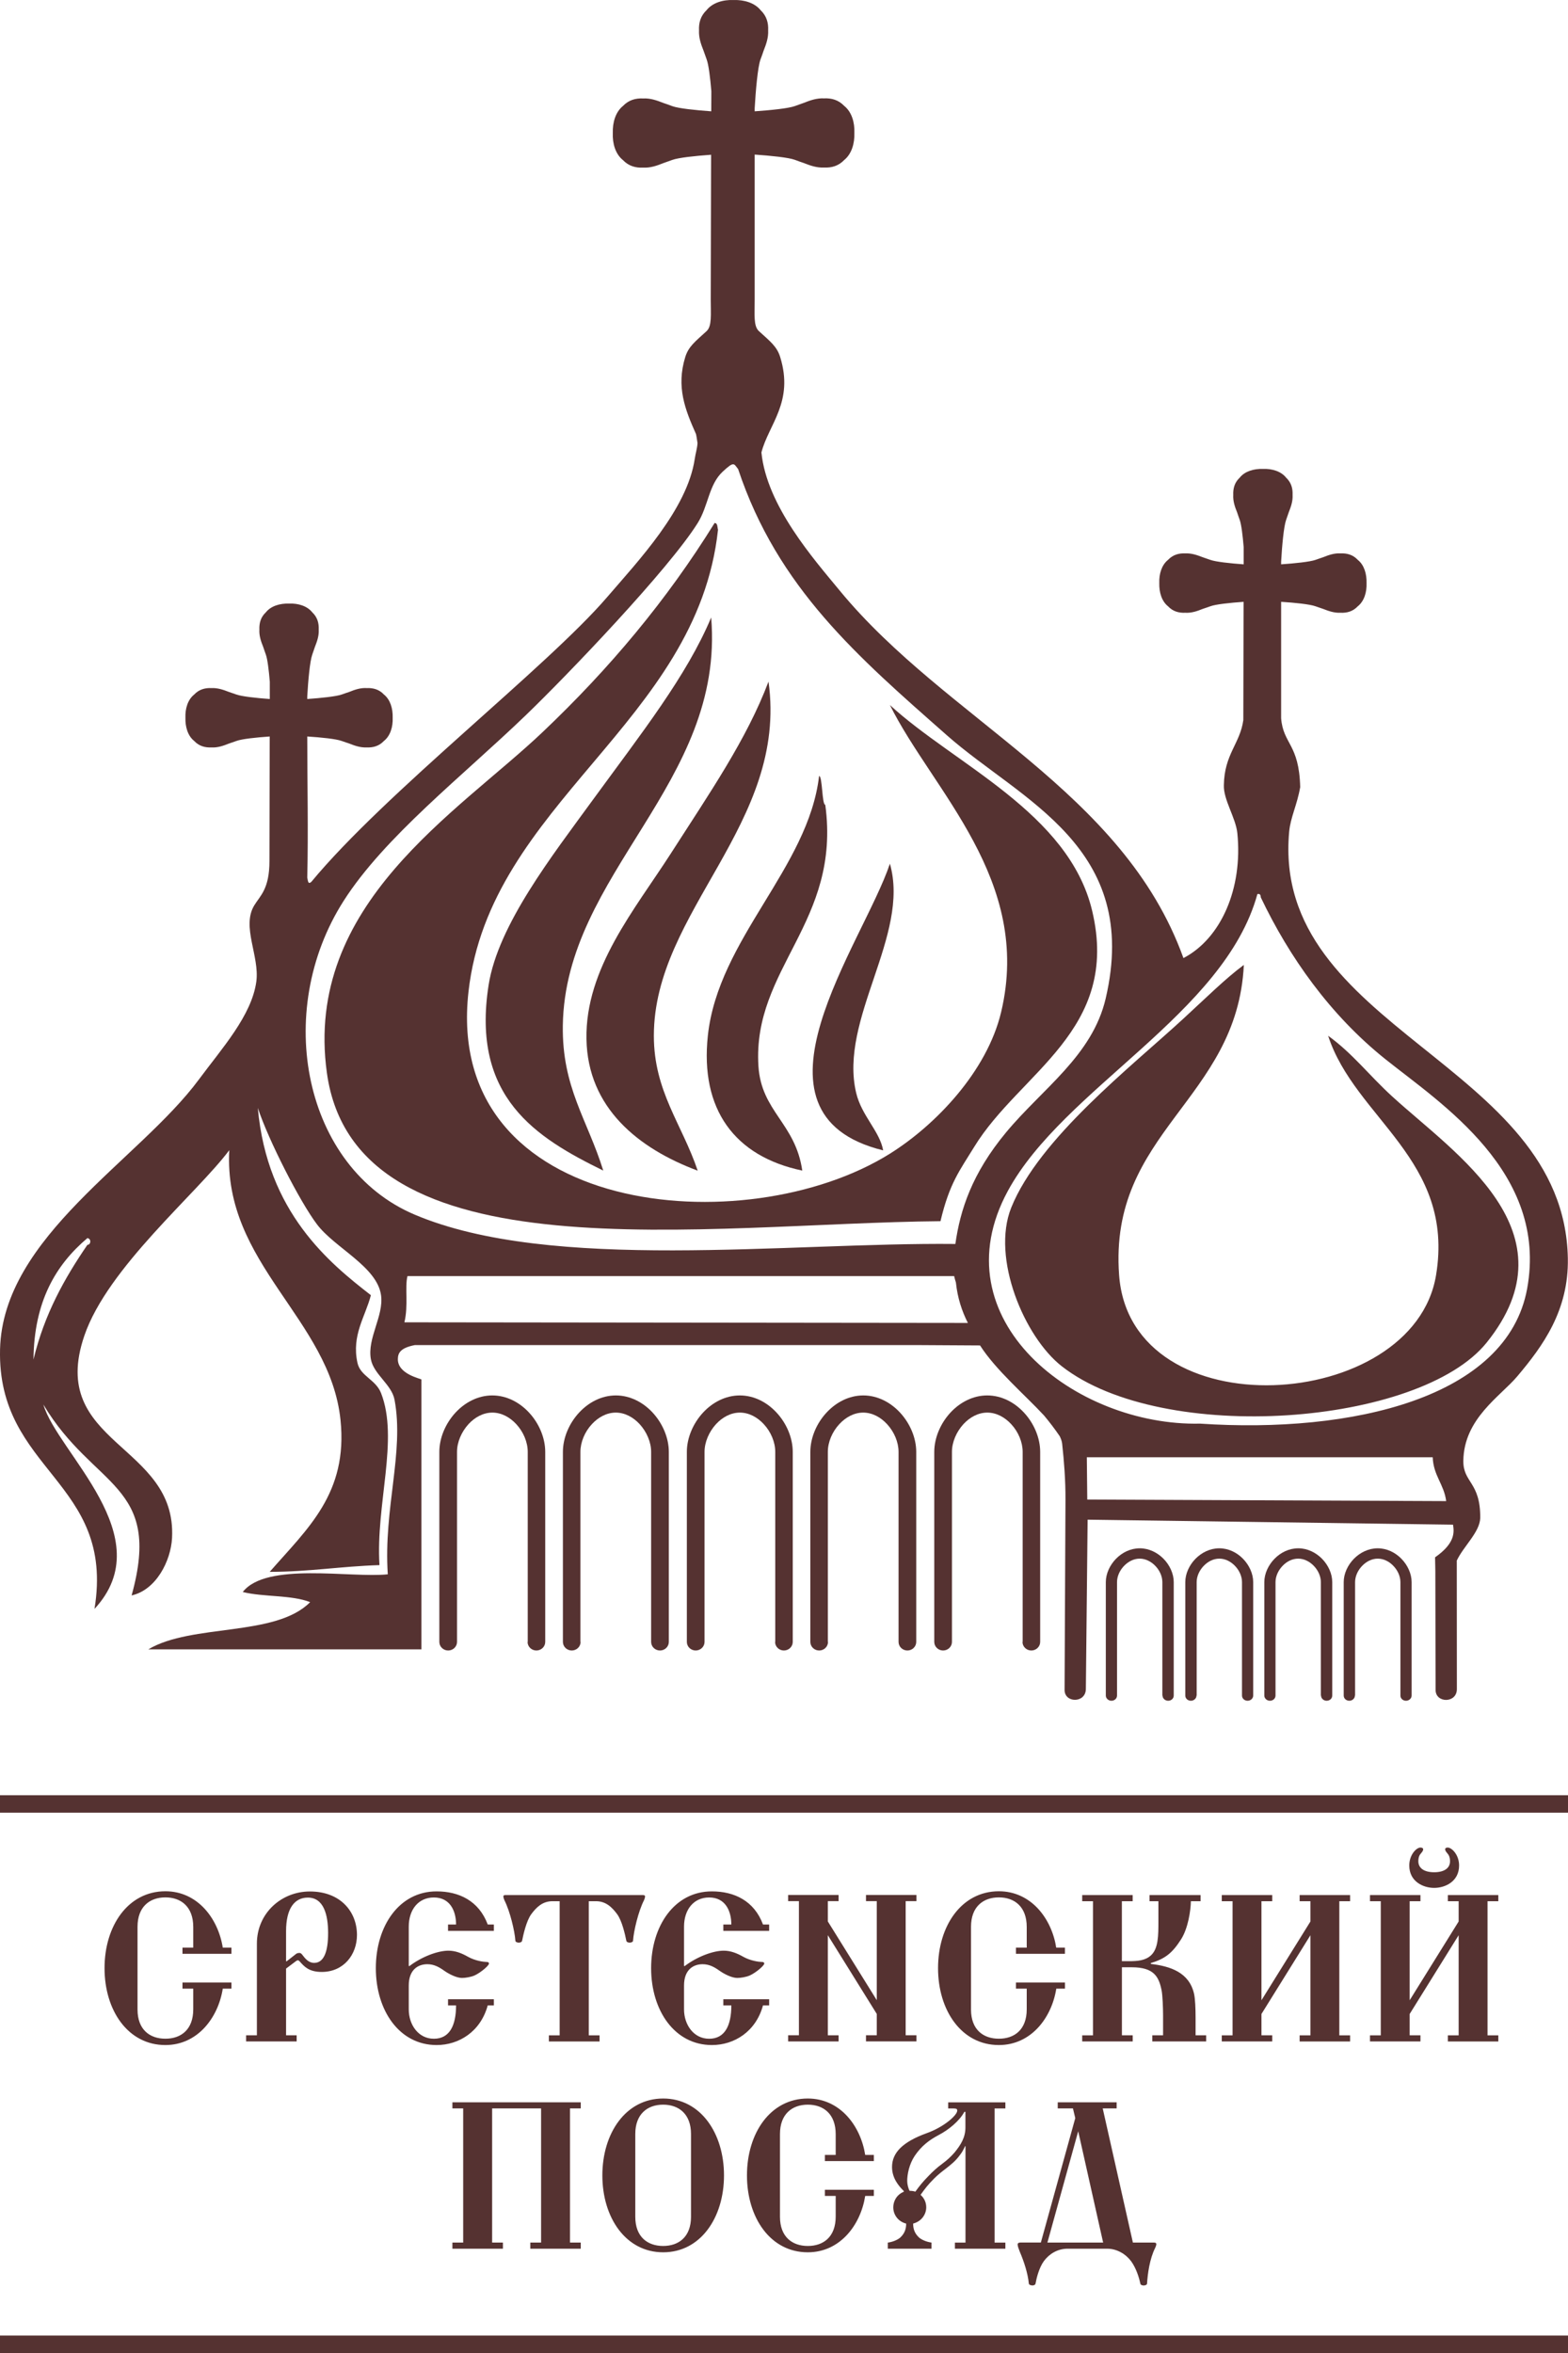 <svg width="90" height="135" viewBox="0 0 90 135" fill="none" xmlns="http://www.w3.org/2000/svg">
<path d="M60.119 128.664L61.887 122.277L63.318 128.664H60.119ZM58.411 128.773C58.411 128.871 58.47 129.028 58.532 129.185C58.775 129.754 58.994 130.42 59.053 131.015C59.053 131.089 59.187 131.125 59.26 131.125C59.346 131.125 59.429 131.089 59.441 131.003C59.489 130.725 59.634 130.118 59.915 129.73C60.217 129.318 60.702 129.016 61.271 129.016H63.548C64.117 129.016 64.626 129.33 64.931 129.744C65.209 130.132 65.378 130.653 65.452 131.017C65.464 131.103 65.585 131.127 65.645 131.127C65.719 131.127 65.838 131.091 65.838 131.017C65.873 130.472 65.983 129.599 66.311 128.957C66.335 128.909 66.371 128.811 66.371 128.75C66.371 128.702 66.335 128.664 66.237 128.664H65.026L63.294 120.968H64.093V120.616H60.712V120.968H61.585L61.718 121.525L59.743 128.662H58.58C58.482 128.664 58.411 128.688 58.411 128.773ZM52.072 125.125C52.072 124.761 52.181 124.169 52.507 123.683C52.895 123.115 53.33 122.786 53.875 122.496C54.456 122.194 55.075 121.684 55.353 121.163H55.413V122.06C55.413 122.629 55.158 123.041 54.794 123.491C54.551 123.769 54.358 123.938 54.066 124.157C53.799 124.35 53.533 124.592 53.29 124.847C52.95 125.199 52.804 125.38 52.538 125.744C52.44 125.708 52.319 125.696 52.212 125.696C52.133 125.561 52.072 125.318 52.072 125.125ZM50.958 129.016H53.466V128.664C53.188 128.628 52.909 128.507 52.764 128.386C52.509 128.155 52.412 127.9 52.412 127.574C52.885 127.453 53.164 127.053 53.164 126.641C53.164 126.339 53.031 126.096 52.838 125.927C53.116 125.539 53.261 125.347 53.625 124.983C53.833 124.776 54.061 124.595 54.268 124.438C54.546 124.219 54.825 124.014 55.091 123.65C55.248 123.457 55.322 123.286 55.394 123.129L55.417 123.141V128.666H54.81V129.018H57.706V128.666H57.088V120.97H57.706V120.618H54.423V120.97H54.737C54.918 120.97 54.944 121.018 54.944 121.092C54.944 121.358 54.18 122.037 53.188 122.389C51.819 122.886 51.201 123.505 51.201 124.328C51.201 124.994 51.612 125.444 51.879 125.711V125.746C51.443 125.927 51.272 126.315 51.272 126.644C51.272 127.055 51.538 127.455 52.012 127.576C52.012 127.902 51.914 128.157 51.66 128.388C51.515 128.509 51.236 128.631 50.958 128.666V129.016ZM42.874 124.811C42.874 127.234 44.219 129.223 46.365 129.223C48.207 129.223 49.395 127.672 49.661 125.987H50.158V125.635H47.348V125.987H47.967V127.174C47.967 128.338 47.265 128.859 46.368 128.859C45.471 128.859 44.769 128.338 44.769 127.186V122.436C44.769 121.285 45.471 120.752 46.368 120.752C47.265 120.752 47.967 121.285 47.967 122.448V123.636H47.348V123.988H50.158V123.636H49.661C49.395 121.951 48.207 120.399 46.365 120.399C44.219 120.399 42.874 122.386 42.874 124.811ZM36.464 127.186V122.436C36.464 121.285 37.166 120.752 38.063 120.752C38.96 120.752 39.662 121.285 39.662 122.436V127.186C39.662 128.338 38.96 128.859 38.063 128.859C37.166 128.859 36.464 128.336 36.464 127.186ZM34.574 124.811C34.574 127.234 35.919 129.223 38.065 129.223C40.209 129.223 41.556 127.236 41.556 124.811C41.556 122.389 40.212 120.399 38.065 120.399C35.919 120.399 34.574 122.386 34.574 124.811ZM25.97 129.016H28.866V128.664H28.247V120.968H31.057V128.664H30.439V129.016H33.334V128.664H32.716V120.968H33.334V120.616H25.967V120.968H26.586V128.664H25.967V129.016H25.97ZM80.889 107.03C80.889 107.951 81.688 108.315 82.319 108.315C82.949 108.315 83.749 107.951 83.749 107.03C83.749 106.412 83.325 106 83.094 106C82.985 106 82.949 106.048 82.949 106.098C82.949 106.171 82.997 106.243 83.083 106.34C83.168 106.438 83.228 106.571 83.228 106.788C83.228 107.187 82.888 107.418 82.319 107.418C81.75 107.418 81.41 107.187 81.41 106.788C81.41 106.569 81.469 106.435 81.555 106.34C81.641 106.243 81.688 106.171 81.688 106.098C81.688 106.05 81.641 106 81.531 106C81.3 106 80.889 106.414 80.889 107.03ZM78.635 117.125H81.531V116.773H80.912V115.55L83.723 111.031V116.775H83.104V117.127H86V116.775H85.381V109.079H86V108.727H83.104V109.079H83.723V110.243L80.912 114.762V109.079H81.531V108.727H78.635V109.079H79.254V116.775H78.635V117.125ZM70.128 117.125H73.024V116.773H72.405V115.55L75.216 111.031V116.775H74.597V117.127H77.493V116.775H76.874V109.079H77.493V108.727H74.597V109.079H75.216V110.243L72.405 114.762V109.079H73.024V108.727H70.128V109.079H70.747V116.775H70.128V117.125ZM62.118 117.125H65.014V116.773H64.395V112.87H64.964C66.225 112.87 66.516 113.403 66.673 114.191C66.732 114.481 66.758 115.245 66.758 115.609V116.773H66.14V117.125H69.231V116.773H68.624V115.754C68.624 115.245 68.6 114.676 68.538 114.398C68.26 113.163 67.182 112.811 66.054 112.677V112.63C66.889 112.375 67.289 112.049 67.787 111.273C68.198 110.631 68.343 109.612 68.355 109.079H68.912V108.727H65.98V109.079H66.49V110.231C66.49 111.043 66.49 111.806 66.054 112.194C65.728 112.485 65.302 112.52 64.793 112.52H64.393V109.079H65.012V108.727H62.116V109.079H62.735V116.775H62.116V117.125H62.118ZM53.842 112.92C53.842 115.343 55.187 117.332 57.333 117.332C59.175 117.332 60.362 115.78 60.629 114.096H61.126V113.743H58.313V114.096H58.932V115.283C58.932 116.447 58.23 116.968 57.333 116.968C56.436 116.968 55.734 116.447 55.734 115.295V110.545C55.734 109.393 56.436 108.86 57.333 108.86C58.23 108.86 58.932 109.393 58.932 110.557V111.745H58.313V112.097H61.124V111.745H60.626C60.36 110.06 59.172 108.508 57.331 108.508C55.187 108.511 53.842 110.498 53.842 112.92ZM45.237 117.125H48.133V116.773H47.515V111.028L50.325 115.547V116.77H49.706V117.123H52.602V116.77H51.983V109.075H52.602V108.722H49.706V109.075H50.325V114.757L47.515 110.238V109.075H48.133V108.722H45.237V109.075H45.856V116.77H45.237V117.125ZM37.373 112.92C37.373 115.343 38.717 117.332 40.864 117.332C42.137 117.332 43.384 116.568 43.795 115.055H44.148V114.702H41.518V115.055H41.977C41.977 116.218 41.601 116.97 40.704 116.97C39.807 116.97 39.262 116.159 39.262 115.285V113.917C39.262 113.008 39.795 112.694 40.328 112.694C40.704 112.694 40.995 112.851 41.285 113.058C41.575 113.265 42.013 113.482 42.315 113.482C42.508 113.482 42.824 113.434 43.043 113.337C43.407 113.168 43.867 112.768 43.867 112.658C43.867 112.599 43.831 112.561 43.686 112.561C43.565 112.561 43.079 112.501 42.667 112.27C42.303 112.063 41.939 111.918 41.539 111.918C40.933 111.918 40.012 112.259 39.298 112.803L39.262 112.792V110.538C39.262 109.569 39.807 108.865 40.704 108.865C41.637 108.865 41.977 109.641 41.977 110.417H41.518V110.781H44.148V110.417H43.795C43.286 109.048 42.134 108.515 40.864 108.515C38.717 108.511 37.373 110.498 37.373 112.92ZM28.892 108.801C28.892 108.86 28.927 108.97 28.951 109.02C29.277 109.662 29.546 110.802 29.582 111.347C29.582 111.421 29.703 111.457 29.775 111.457C29.834 111.457 29.956 111.433 29.967 111.347C30.041 110.983 30.21 110.219 30.488 109.831C30.791 109.42 31.143 109.079 31.712 109.079H32.123V116.775H31.505V117.127H34.413V116.775H33.794V109.079H34.206C34.774 109.079 35.126 109.42 35.429 109.831C35.707 110.219 35.876 110.983 35.95 111.347C35.962 111.433 36.083 111.457 36.142 111.457C36.216 111.457 36.335 111.421 36.335 111.347C36.371 110.802 36.637 109.662 36.966 109.02C36.99 108.972 37.025 108.863 37.025 108.801C37.025 108.753 36.99 108.727 36.892 108.727H29.016C28.927 108.727 28.892 108.751 28.892 108.801ZM21.572 112.92C21.572 115.343 22.917 117.332 25.063 117.332C26.336 117.332 27.583 116.568 27.995 115.055H28.347V114.702H25.717V115.055H26.177C26.177 116.218 25.801 116.97 24.904 116.97C24.006 116.97 23.462 116.159 23.462 115.285V113.917C23.462 113.008 23.995 112.694 24.528 112.694C24.904 112.694 25.194 112.851 25.484 113.058C25.774 113.265 26.212 113.482 26.515 113.482C26.71 113.482 27.024 113.434 27.243 113.337C27.607 113.168 28.066 112.768 28.066 112.658C28.066 112.599 28.03 112.561 27.885 112.561C27.764 112.561 27.278 112.501 26.867 112.27C26.503 112.063 26.139 111.918 25.739 111.918C25.132 111.918 24.211 112.259 23.497 112.803L23.462 112.792V110.538C23.462 109.569 24.006 108.865 24.904 108.865C25.836 108.865 26.177 109.641 26.177 110.417H25.717V110.781H28.347V110.417H27.995C27.485 109.048 26.334 108.515 25.063 108.515C22.917 108.511 21.572 110.498 21.572 112.92ZM14.131 117.125H17.027V116.773H16.42V112.944L16.953 112.544C17.027 112.485 17.063 112.47 17.099 112.47C17.134 112.47 17.172 112.494 17.232 112.568C17.463 112.822 17.729 113.137 18.467 113.137C19.728 113.137 20.489 112.142 20.489 111.016C20.489 109.672 19.533 108.52 17.786 108.52C16.151 108.52 14.745 109.769 14.745 111.514V116.773H14.126V117.125H14.131ZM16.42 112.52V110.8C16.42 109.491 16.906 108.872 17.67 108.872C18.59 108.872 18.833 109.879 18.833 110.909C18.833 111.916 18.614 112.618 18.034 112.618C17.705 112.618 17.512 112.363 17.344 112.144C17.284 112.059 17.222 112.047 17.175 112.047C17.139 112.047 17.053 112.059 17.006 112.094L16.449 112.53L16.42 112.52ZM6 112.92C6 115.343 7.344 117.332 9.491 117.332C11.333 117.332 12.52 115.78 12.787 114.096H13.284V113.743H10.474V114.096H11.092V115.283C11.092 116.447 10.39 116.968 9.493 116.968C8.596 116.968 7.894 116.447 7.894 115.295V110.545C7.894 109.393 8.596 108.86 9.493 108.86C10.39 108.86 11.092 109.393 11.092 110.557V111.745H10.474V112.097H13.284V111.745H12.787C12.52 110.06 11.333 108.508 9.491 108.508C7.344 108.511 6 110.498 6 112.92Z" fill="#553231"/>
<line y1="103.5" x2="90" y2="103.5" stroke="#553231"/>
<line y1="134.5" x2="90" y2="134.5" stroke="#553231"/>
<path fill-rule="evenodd" clip-rule="evenodd" d="M1.922 78.001C2.545 75.399 3.706 73.335 5.017 71.421C5.213 71.421 5.263 71.079 5.017 71.034C3.198 72.571 1.953 74.676 1.922 78.001ZM58.041 69.291C59.634 65.322 64.964 61.173 67.912 58.455C69.224 57.249 70.359 56.124 71.394 55.361C71.017 63.122 63.622 64.925 64.235 73.164C64.898 82.106 81.12 81.046 82.426 73.164C83.526 66.543 77.769 64.162 76.232 59.425C77.648 60.45 78.578 61.69 79.909 62.906C83.511 66.201 90.458 70.662 85.329 77.032C81.501 81.784 66.772 82.939 60.945 78.388C58.795 76.71 56.886 72.179 58.041 69.291ZM57.85 68.326C53.836 75.706 61.718 81.839 68.882 81.679C77.608 82.261 86.505 80.207 87.655 73.937C88.876 67.256 82.697 63.308 79.527 60.776C76.332 58.224 73.991 54.889 72.368 51.488C72.358 51.372 72.338 51.257 72.172 51.297C70.269 58.199 61.06 62.419 57.85 68.326ZM57.745 64.971C59.83 62.459 62.693 60.575 63.462 57.295C65.501 48.584 58.609 45.942 54.364 42.199C49.235 37.678 44.638 33.735 42.367 26.913C42.116 26.607 42.151 26.436 41.478 27.064C40.679 27.807 40.659 29.028 40.047 30.007C38.384 32.66 32.622 38.683 30.175 41.039C26.543 44.535 22.067 48.016 19.726 51.684C15.647 58.068 17.45 66.99 23.79 69.683C31.637 73.013 45.171 71.27 54.836 71.371C55.112 69.421 55.785 67.332 57.745 64.971ZM43.669 26.044C43.674 26.029 43.674 26.014 43.679 25.999C43.679 26.014 43.674 26.029 43.669 26.044ZM43.654 26.124C43.654 26.114 43.658 26.104 43.658 26.089C43.658 26.099 43.654 26.114 43.654 26.124ZM43.638 26.205C43.638 26.195 43.643 26.189 43.643 26.18C43.638 26.189 43.638 26.195 43.638 26.205ZM62.382 83.613L62.407 86.034L83.008 86.124C82.883 85.155 82.275 84.668 82.235 83.608H62.382V83.613ZM54.866 73.576C54.866 73.586 54.866 73.601 54.871 73.611C54.962 74.46 55.203 75.208 55.554 75.902L23.212 75.866C23.448 74.902 23.227 73.847 23.388 73.214H54.766C54.796 73.34 54.826 73.46 54.866 73.576ZM83.616 89.535L83.621 96.91C83.621 97.734 82.4 97.724 82.4 96.96L82.385 90.118L82.37 89.349C83.546 88.531 83.466 87.888 83.4 87.476L62.427 87.189L62.326 96.905C62.316 97.728 61.1 97.719 61.105 96.955L61.156 86.049C61.161 84.919 61.075 83.834 60.965 82.829C60.95 82.693 60.9 82.548 60.824 82.397C60.543 81.985 60.241 81.588 59.925 81.211C58.83 80.031 57.152 78.599 56.253 77.193L52.696 77.172H23.81C22.966 77.338 22.841 77.635 22.836 77.981C22.831 78.85 24.167 79.097 24.187 79.147C24.187 84.306 24.187 89.47 24.187 94.629C18.962 94.629 13.738 94.629 8.513 94.629C11.025 93.137 15.813 93.931 17.802 91.921C16.737 91.499 15.119 91.635 13.934 91.339C15.29 89.596 20.133 90.55 22.258 90.324C22.007 86.531 23.212 83.321 22.645 80.307C22.484 79.438 21.449 78.85 21.288 77.986C21.067 76.776 22.037 75.5 21.871 74.309C21.64 72.666 19.214 71.597 18.194 70.245C17.219 68.959 15.406 65.413 14.798 63.564C15.335 69.577 18.927 72.476 21.288 74.309C20.972 75.54 20.173 76.59 20.515 78.182C20.68 78.961 21.56 79.137 21.871 79.925C22.906 82.573 21.56 86.31 21.781 89.796C19.53 89.867 17.797 90.178 15.481 90.183C17.661 87.687 19.977 85.677 19.545 81.473C18.942 75.65 12.809 72.526 13.16 65.99C11.301 68.477 6.177 72.722 4.841 76.635C2.701 82.884 10.161 82.814 9.875 88.244C9.804 89.56 8.96 91.223 7.554 91.535C9.347 85.1 5.374 85.421 2.49 80.584C3.289 83.341 9.277 88.164 5.424 92.308C6.624 84.954 -0.172 84.426 0.003 77.409C0.164 70.933 7.991 66.568 11.422 61.926C12.733 60.153 14.446 58.269 14.713 56.315C14.908 54.853 13.848 53.16 14.597 51.94C14.934 51.387 15.466 51.005 15.466 49.398L15.481 42.255C14.702 42.31 13.884 42.395 13.572 42.511C13.426 42.561 13.281 42.616 13.135 42.661C12.814 42.792 12.492 42.903 12.135 42.883C11.764 42.898 11.422 42.807 11.146 42.511C10.779 42.219 10.628 41.702 10.643 41.179C10.623 40.657 10.779 40.14 11.146 39.848C11.427 39.552 11.764 39.462 12.135 39.477C12.497 39.462 12.814 39.572 13.135 39.698C13.281 39.748 13.426 39.798 13.572 39.848C13.884 39.959 14.707 40.049 15.486 40.105V39.115C15.431 38.452 15.355 37.824 15.26 37.558C15.21 37.412 15.155 37.266 15.109 37.121C14.979 36.799 14.868 36.478 14.888 36.121C14.873 35.749 14.964 35.408 15.26 35.131C15.551 34.765 16.069 34.614 16.591 34.629C17.114 34.609 17.631 34.765 17.923 35.131C18.219 35.413 18.309 35.749 18.294 36.121C18.314 36.483 18.199 36.799 18.073 37.121C18.023 37.266 17.973 37.412 17.923 37.558C17.787 37.934 17.686 39.06 17.636 39.954V40.105C18.435 40.049 19.294 39.959 19.61 39.848C19.756 39.798 19.902 39.743 20.047 39.698C20.369 39.567 20.691 39.456 21.047 39.477C21.419 39.462 21.761 39.552 22.037 39.848C22.404 40.14 22.554 40.657 22.539 41.179C22.559 41.702 22.404 42.219 22.037 42.511C21.756 42.807 21.419 42.898 21.047 42.883C20.686 42.898 20.369 42.787 20.047 42.661C19.902 42.611 19.756 42.561 19.61 42.511C19.294 42.395 18.435 42.305 17.636 42.255C17.636 44.947 17.701 47.68 17.636 50.352C17.681 50.543 17.676 50.759 17.867 50.599C22.087 45.495 31.401 38.271 34.842 34.267C36.636 32.178 39.444 29.219 39.876 26.335C39.921 26.019 40.021 25.717 40.036 25.421C39.996 25.155 39.966 24.949 39.951 24.909C39.318 23.492 38.806 22.191 39.333 20.483C39.519 19.885 39.896 19.599 40.554 19.001C40.87 18.715 40.795 18.041 40.795 17.208L40.815 8.879C39.906 8.944 38.951 9.044 38.59 9.175C38.419 9.235 38.248 9.296 38.082 9.356C37.706 9.507 37.334 9.637 36.912 9.617C36.48 9.637 36.083 9.527 35.756 9.185C35.329 8.844 35.148 8.241 35.174 7.633C35.154 7.025 35.334 6.422 35.756 6.081C36.083 5.739 36.48 5.629 36.912 5.649C37.334 5.629 37.7 5.759 38.082 5.91C38.248 5.965 38.419 6.025 38.59 6.091C38.951 6.221 39.911 6.322 40.825 6.387L40.83 5.232C40.765 4.458 40.675 3.725 40.564 3.418C40.504 3.247 40.443 3.077 40.383 2.911C40.232 2.534 40.102 2.162 40.122 1.74C40.102 1.308 40.212 0.912 40.554 0.585C40.895 0.158 41.498 -0.023 42.106 0.002C42.714 -0.018 43.317 0.163 43.658 0.585C44 0.912 44.111 1.308 44.09 1.74C44.111 2.162 43.98 2.529 43.829 2.911C43.774 3.077 43.714 3.247 43.648 3.418C43.493 3.855 43.377 5.171 43.317 6.211V6.387C44.246 6.322 45.251 6.221 45.623 6.086C45.794 6.025 45.964 5.965 46.13 5.905C46.507 5.754 46.879 5.624 47.301 5.644C47.733 5.624 48.13 5.734 48.456 6.076C48.883 6.417 49.064 7.02 49.039 7.628C49.059 8.236 48.878 8.839 48.456 9.18C48.13 9.522 47.733 9.632 47.301 9.612C46.879 9.632 46.512 9.502 46.13 9.351C45.964 9.296 45.794 9.235 45.623 9.17C45.251 9.034 44.251 8.934 43.317 8.869V17.203C43.317 18.037 43.242 18.71 43.558 18.996C44.216 19.594 44.593 19.88 44.779 20.478C45.583 23.065 44.116 24.351 43.704 25.959C44.01 29.023 46.703 32.072 48.19 33.875C54.329 41.335 64.466 45.349 67.927 54.969C70.078 53.849 71.339 50.985 71.022 47.81C70.932 46.916 70.213 45.882 70.248 45.042C70.274 43.269 71.178 42.666 71.364 41.315L71.379 34.529C70.6 34.584 69.781 34.669 69.47 34.785C69.324 34.835 69.178 34.89 69.033 34.935C68.711 35.066 68.39 35.176 68.033 35.156C67.661 35.172 67.32 35.081 67.043 34.785C66.677 34.493 66.526 33.976 66.541 33.453C66.521 32.931 66.677 32.414 67.043 32.122C67.325 31.826 67.661 31.735 68.033 31.75C68.395 31.735 68.711 31.846 69.033 31.971C69.178 32.022 69.324 32.072 69.47 32.122C69.781 32.233 70.605 32.323 71.384 32.378V31.389C71.329 30.726 71.253 30.098 71.158 29.831C71.108 29.686 71.052 29.54 71.007 29.395C70.876 29.073 70.766 28.752 70.786 28.395C70.771 28.023 70.861 27.681 71.158 27.405C71.449 27.038 71.966 26.888 72.489 26.903C73.011 26.883 73.529 27.038 73.82 27.405C74.117 27.686 74.207 28.023 74.192 28.395C74.212 28.756 74.097 29.073 73.971 29.395C73.921 29.54 73.871 29.686 73.82 29.831C73.685 30.208 73.584 31.334 73.534 32.228V32.378C74.333 32.323 75.192 32.233 75.508 32.122C75.654 32.072 75.799 32.017 75.945 31.971C76.267 31.841 76.588 31.73 76.945 31.75C77.317 31.735 77.658 31.826 77.934 32.122C78.301 32.414 78.452 32.931 78.437 33.453C78.457 33.976 78.301 34.493 77.934 34.785C77.653 35.081 77.317 35.172 76.945 35.156C76.583 35.172 76.267 35.061 75.945 34.935C75.799 34.885 75.654 34.835 75.508 34.785C75.192 34.669 74.333 34.579 73.534 34.529V41.21C73.654 42.702 74.564 42.672 74.629 45.158C74.453 46.178 74.071 46.896 73.996 47.715C72.956 59.083 89.785 60.947 89.991 72.194C90.046 75.188 88.555 77.228 87.088 78.966C86.123 80.111 84.028 81.382 83.993 83.803C83.973 85.079 84.978 85.009 84.963 87.094C84.932 87.913 84.008 88.706 83.616 89.535Z" fill="#553231"/>
<path fill-rule="evenodd" clip-rule="evenodd" d="M41.016 30.007C41.202 30.012 41.167 30.243 41.212 30.394C40.012 41.481 28.101 46.077 26.89 56.903C25.443 69.823 42.805 71.37 51.079 66.191C53.681 64.564 56.65 61.489 57.464 58.063C59.267 50.473 53.535 45.379 51.079 40.451C54.791 43.862 61.352 46.635 62.688 52.256C64.321 59.118 58.534 61.524 55.916 65.804C55.087 67.156 54.5 67.874 53.982 70.064C40.494 70.18 20.399 73.415 18.762 61.55C17.425 51.869 26.277 46.63 31.145 42.003C34.988 38.356 38.278 34.428 41.016 30.007Z" fill="#553231"/>
<path fill-rule="evenodd" clip-rule="evenodd" d="M40.82 35.428C41.614 44.952 32.431 50.081 32.305 58.842C32.255 62.399 33.712 64.222 34.626 67.161C30.773 65.272 27.035 62.966 28.045 56.516C28.588 53.06 31.702 49.087 34.043 45.871C36.836 42.044 39.408 38.788 40.82 35.428Z" fill="#553231"/>
<path fill-rule="evenodd" clip-rule="evenodd" d="M44.111 39.105C45.246 47.263 37.53 52.266 37.53 59.425C37.53 62.614 39.142 64.483 40.047 67.166C36.636 65.895 33.732 63.559 33.662 59.62C33.586 55.556 36.45 52.166 38.499 48.976C40.735 45.489 42.855 42.43 44.111 39.105Z" fill="#553231"/>
<path fill-rule="evenodd" clip-rule="evenodd" d="M47.014 44.52C47.21 44.52 47.175 46.178 47.37 46.178C48.285 52.919 43.181 55.541 43.532 61.163C43.698 63.785 45.652 64.428 46.049 67.161C42.161 66.347 40.177 63.644 40.629 59.42C41.227 53.864 46.396 49.81 47.014 44.52Z" fill="#553231"/>
<path fill-rule="evenodd" clip-rule="evenodd" d="M51.078 49.554C52.258 53.658 48.129 58.47 49.144 62.71C49.455 64.016 50.5 64.91 50.691 66.001C42.151 63.901 49.551 54.135 51.078 49.554Z" fill="#553231"/>
<path d="M33.325 94.202C33.325 94.473 33.099 94.694 32.818 94.694C32.537 94.694 32.31 94.473 32.31 94.202V83.301C32.31 82.497 32.667 81.663 33.235 81.051C33.782 80.458 34.526 80.061 35.35 80.061C36.174 80.061 36.922 80.463 37.465 81.051C38.032 81.668 38.389 82.497 38.389 83.301V94.202C38.389 94.473 38.163 94.694 37.882 94.694C37.6 94.694 37.374 94.473 37.374 94.202V83.301C37.374 82.739 37.118 82.151 36.716 81.709C36.349 81.312 35.867 81.046 35.345 81.046C34.822 81.046 34.34 81.312 33.973 81.709C33.566 82.146 33.315 82.739 33.315 83.301V94.202H33.325Z" fill="#553231"/>
<path d="M30.281 94.202C30.281 94.473 30.507 94.694 30.788 94.694C31.069 94.694 31.295 94.473 31.295 94.202V83.301C31.295 82.497 30.939 81.663 30.371 81.051C29.823 80.458 29.08 80.061 28.256 80.061C27.432 80.061 26.684 80.463 26.141 81.051C25.573 81.668 25.217 82.497 25.217 83.301V94.202C25.217 94.473 25.443 94.694 25.724 94.694C26.006 94.694 26.232 94.473 26.232 94.202V83.301C26.232 82.739 26.488 82.151 26.89 81.709C27.256 81.312 27.739 81.046 28.261 81.046C28.784 81.046 29.266 81.312 29.633 81.709C30.039 82.146 30.291 82.739 30.291 83.301V94.202H30.281Z" fill="#553231"/>
<path d="M44.488 94.202C44.488 94.473 44.714 94.694 44.995 94.694C45.276 94.694 45.502 94.473 45.502 94.202V83.301C45.502 82.497 45.146 81.663 44.578 81.051C44.031 80.458 43.287 80.061 42.463 80.061C41.639 80.061 40.891 80.463 40.348 81.051C39.781 81.668 39.424 82.497 39.424 83.301V94.202C39.424 94.473 39.65 94.694 39.931 94.694C40.212 94.694 40.439 94.473 40.439 94.202V83.301C40.439 82.739 40.695 82.151 41.097 81.709C41.463 81.312 41.946 81.046 42.468 81.046C42.991 81.046 43.473 81.312 43.84 81.709C44.246 82.146 44.498 82.739 44.498 83.301V94.202H44.488Z" fill="#553231"/>
<path d="M47.526 94.202C47.526 94.473 47.3 94.694 47.019 94.694C46.738 94.694 46.512 94.473 46.512 94.202V83.301C46.512 82.497 46.868 81.663 47.436 81.051C47.984 80.458 48.727 80.061 49.551 80.061C50.375 80.061 51.123 80.463 51.666 81.051C52.234 81.668 52.59 82.497 52.59 83.301V94.202C52.59 94.473 52.364 94.694 52.083 94.694C51.802 94.694 51.575 94.473 51.575 94.202V83.301C51.575 82.739 51.324 82.151 50.917 81.709C50.551 81.312 50.068 81.046 49.546 81.046C49.023 81.046 48.541 81.312 48.175 81.709C47.768 82.146 47.516 82.739 47.516 83.301V94.202H47.526Z" fill="#553231"/>
<path d="M58.689 94.202C58.689 94.473 58.915 94.694 59.196 94.694C59.477 94.694 59.704 94.473 59.704 94.202V83.301C59.704 82.497 59.347 81.663 58.779 81.051C58.232 80.458 57.488 80.061 56.664 80.061C55.84 80.061 55.092 80.463 54.549 81.051C53.982 81.668 53.625 82.497 53.625 83.301V94.202C53.625 94.473 53.851 94.694 54.132 94.694C54.414 94.694 54.64 94.473 54.64 94.202V83.301C54.64 82.739 54.896 82.151 55.298 81.709C55.665 81.312 56.147 81.046 56.669 81.046C57.192 81.046 57.674 81.312 58.041 81.709C58.448 82.146 58.699 82.739 58.699 83.301V94.202H58.689Z" fill="#553231"/>
<path d="M68.676 97.281C68.676 97.442 68.531 97.578 68.355 97.578C68.174 97.578 68.033 97.447 68.033 97.281V90.771C68.033 90.294 68.259 89.796 68.626 89.425C68.978 89.073 69.455 88.832 69.982 88.832C70.51 88.832 70.987 89.068 71.339 89.425C71.7 89.791 71.931 90.289 71.931 90.771V97.281C71.931 97.442 71.786 97.578 71.61 97.578C71.429 97.578 71.288 97.447 71.288 97.281V90.771C71.288 90.434 71.128 90.083 70.867 89.822C70.63 89.585 70.324 89.425 69.987 89.425C69.651 89.425 69.344 89.585 69.108 89.822C68.847 90.083 68.686 90.434 68.686 90.771V97.281H68.676Z" fill="#553231"/>
<path d="M66.727 97.281C66.727 97.442 66.873 97.578 67.049 97.578C67.229 97.578 67.37 97.447 67.37 97.281V90.771C67.37 90.294 67.144 89.796 66.777 89.425C66.426 89.073 65.948 88.832 65.421 88.832C64.893 88.832 64.416 89.068 64.064 89.425C63.703 89.791 63.472 90.289 63.472 90.771V97.281C63.472 97.442 63.617 97.578 63.793 97.578C63.974 97.578 64.115 97.447 64.115 97.281V90.771C64.115 90.434 64.275 90.083 64.537 89.822C64.773 89.585 65.079 89.425 65.416 89.425C65.747 89.425 66.059 89.585 66.295 89.822C66.556 90.083 66.717 90.434 66.717 90.771V97.281H66.727Z" fill="#553231"/>
<path d="M75.825 97.281C75.825 97.442 75.97 97.578 76.146 97.578C76.327 97.578 76.468 97.447 76.468 97.281V90.771C76.468 90.294 76.242 89.796 75.875 89.425C75.523 89.073 75.046 88.832 74.519 88.832C73.991 88.832 73.514 89.068 73.162 89.425C72.8 89.791 72.569 90.289 72.569 90.771V97.281C72.569 97.442 72.715 97.578 72.891 97.578C73.072 97.578 73.212 97.447 73.212 97.281V90.771C73.212 90.434 73.373 90.083 73.634 89.822C73.865 89.585 74.177 89.425 74.513 89.425C74.85 89.425 75.156 89.585 75.393 89.822C75.654 90.083 75.815 90.434 75.815 90.771V97.281H75.825Z" fill="#553231"/>
<path d="M77.769 97.281C77.769 97.442 77.623 97.578 77.448 97.578C77.267 97.578 77.126 97.447 77.126 97.281V90.771C77.126 90.294 77.352 89.796 77.719 89.425C78.07 89.073 78.548 88.832 79.075 88.832C79.603 88.832 80.08 89.068 80.431 89.425C80.793 89.791 81.024 90.289 81.024 90.771V97.281C81.024 97.442 80.879 97.578 80.703 97.578C80.522 97.578 80.381 97.447 80.381 97.281V90.771C80.381 90.434 80.221 90.083 79.959 89.822C79.728 89.585 79.417 89.425 79.08 89.425C78.744 89.425 78.437 89.585 78.201 89.822C77.94 90.083 77.779 90.434 77.779 90.771V97.281H77.769Z" fill="#553231"/>
</svg>
